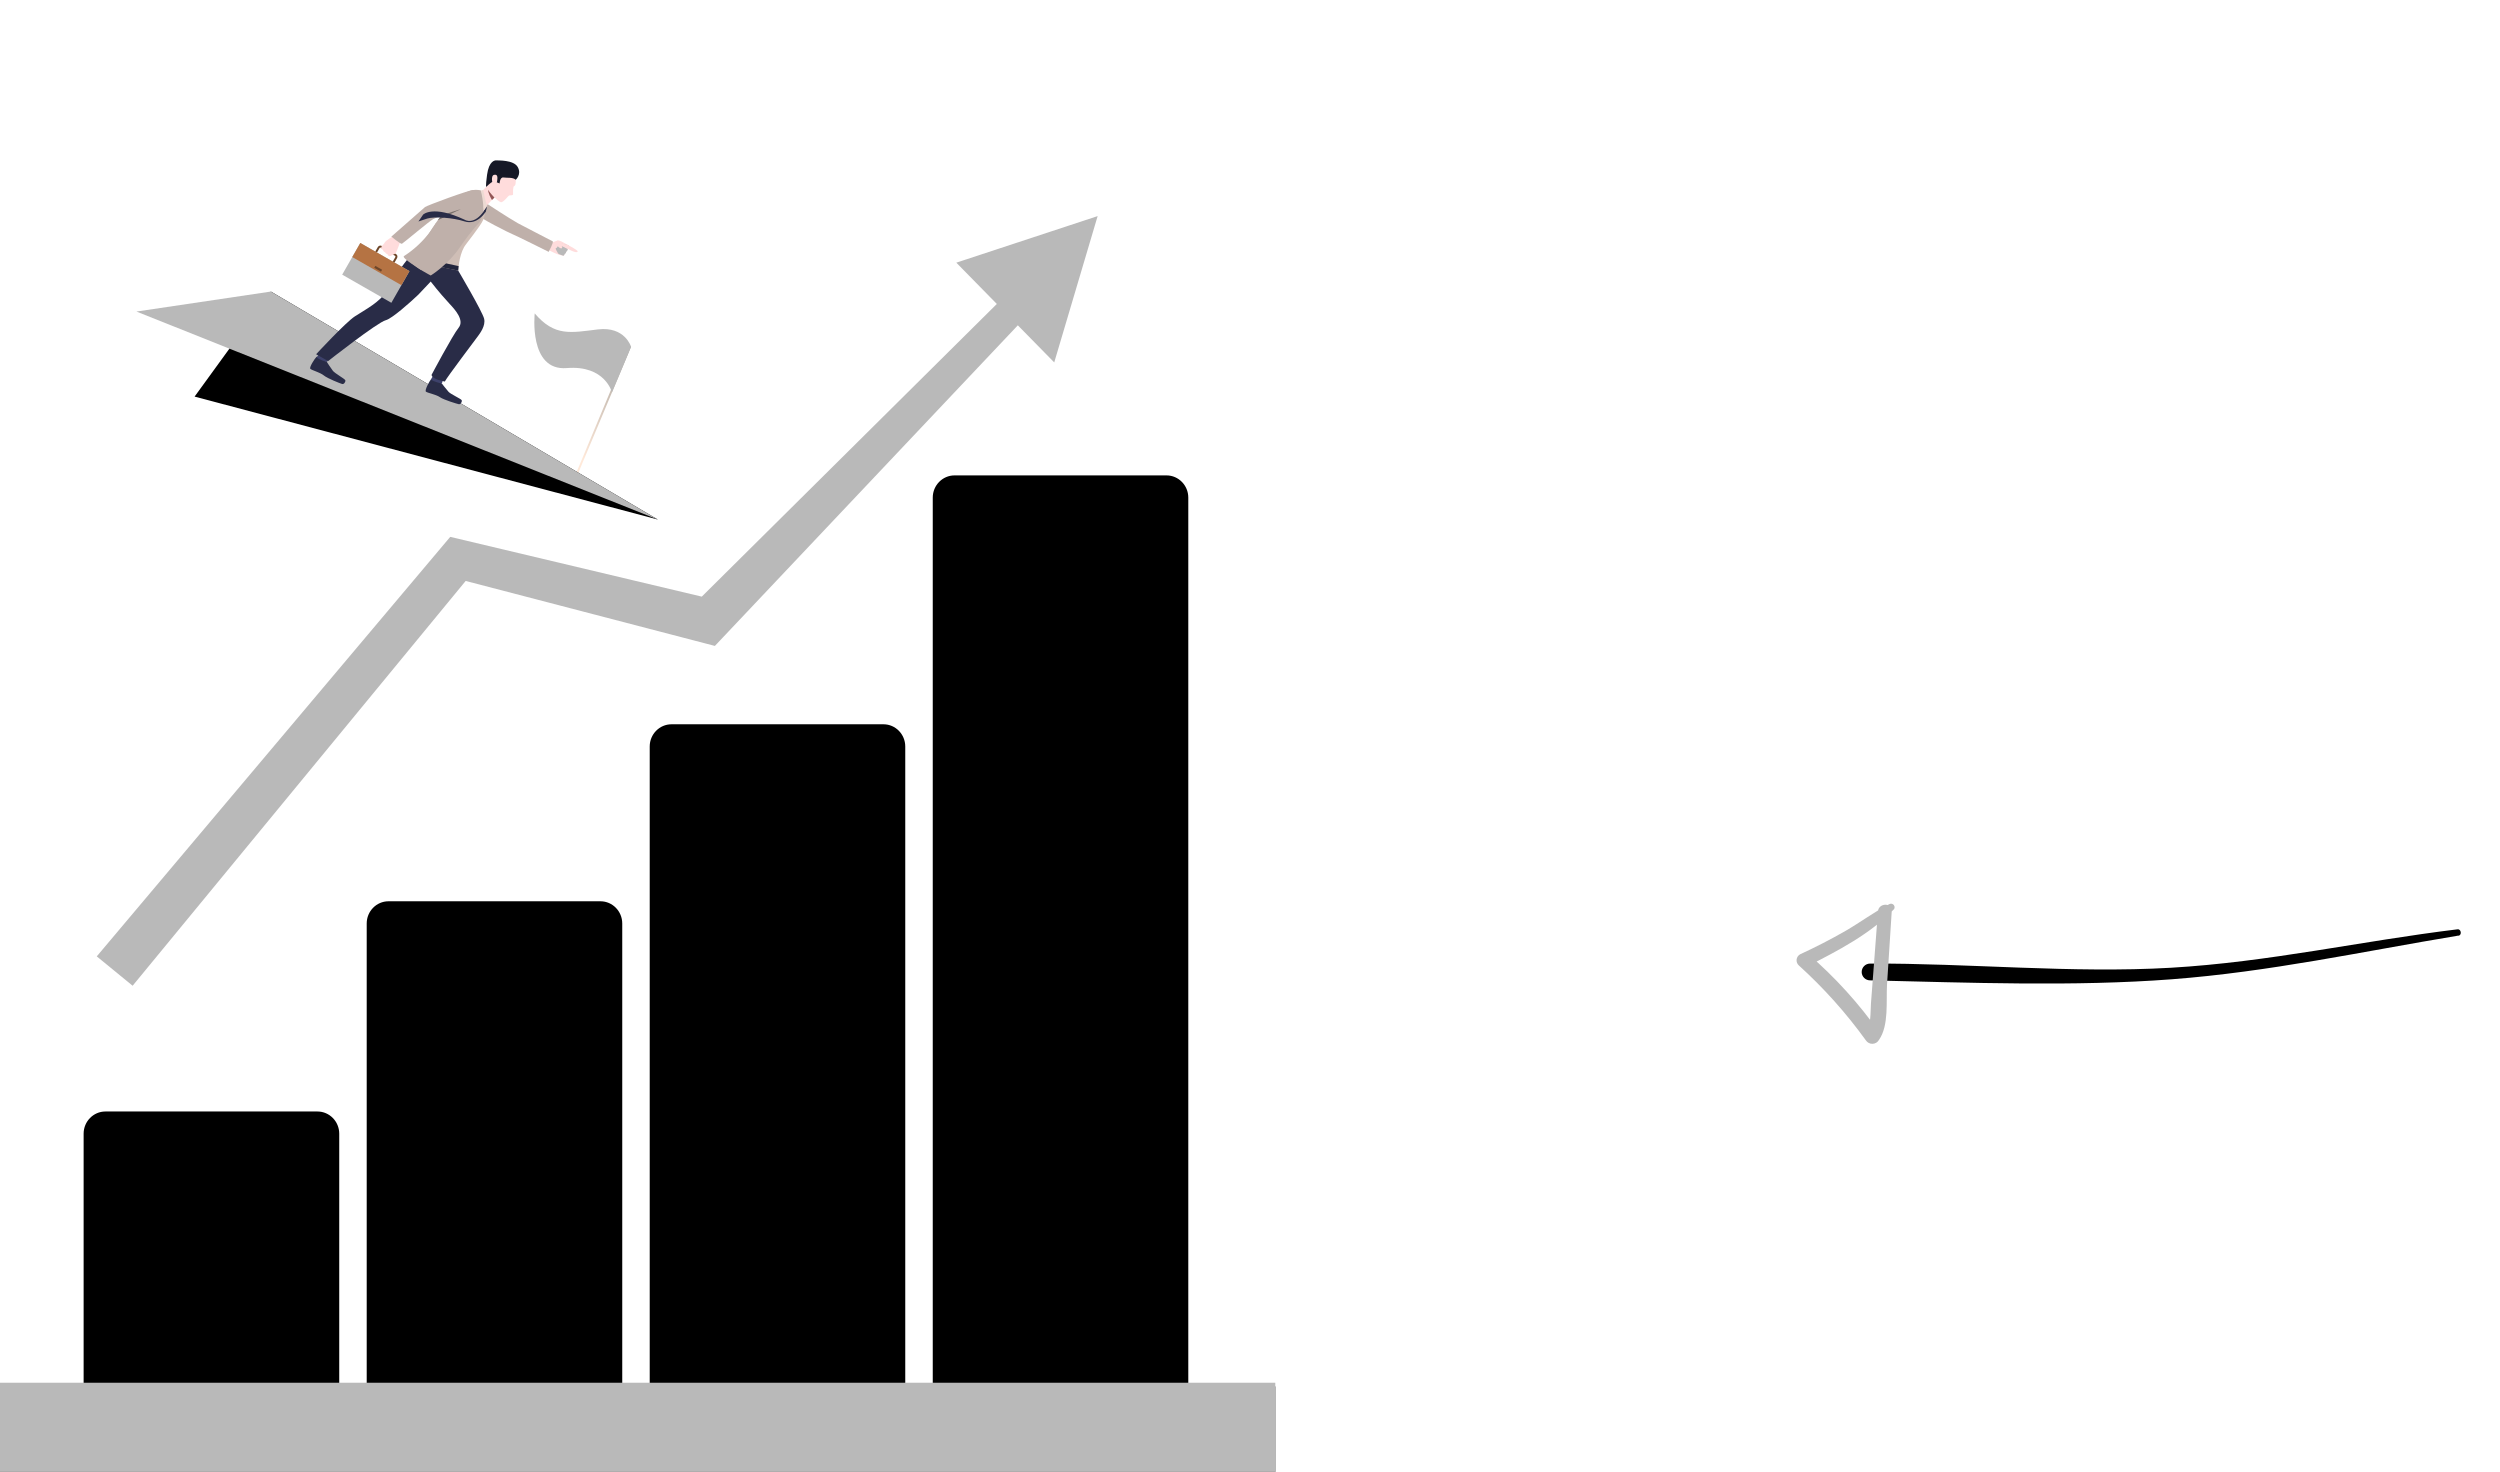 <svg width="445" height="262" viewBox="0 0 445 262" fill="none" xmlns="http://www.w3.org/2000/svg">
<g clip-path="url(#clip0_3740_28114)">
<path d="M195.381 38.464L170.221 46.754L177.435 54.104L124.916 106.2L80.141 95.562L17.222 170.235L23.608 175.462L82.888 103.409L127.248 114.974L181.173 57.907L187.654 64.509L195.381 38.464Z" fill="#B9B9B9"/>
<path d="M211.516 246.781V88.568C211.516 86.397 209.774 84.621 207.644 84.621H169.902C167.772 84.621 166.03 86.397 166.03 88.568V246.781H161.136V132.87C161.136 130.699 159.394 128.923 157.264 128.923H119.522C117.391 128.923 115.649 130.699 115.649 132.87V246.781H110.76V164.376C110.76 162.204 109.018 160.428 106.888 160.428H69.146C67.016 160.428 65.274 162.204 65.274 164.376V246.781H60.384V201.794C60.384 199.622 58.642 197.846 56.512 197.846H18.757C16.627 197.846 14.885 199.622 14.885 201.794V246.781H0V262H227V246.781H211.516Z" fill="black"/>
<rect y="246.121" width="227" height="15.879" fill="#B9B9B9"/>
<path d="M112.327 61.722L112.013 61.59L102.451 84.455L102.766 84.586L112.327 61.722Z" fill="url(#paint0_linear_3740_28114)"/>
<path d="M112.327 61.722C112.327 61.722 111.249 58.054 106.425 58.636C101.601 59.218 98.737 59.953 95.18 55.784C95.18 55.784 94.048 66.075 100.887 65.517C107.727 64.96 108.927 69.851 108.927 69.851L112.327 61.722Z" fill="#B9B9B9"/>
<path d="M117.118 92.489L34.638 70.594L48.218 51.895L117.118 92.489Z" fill="black"/>
<path d="M48.218 51.895L117.118 92.489L24.286 55.456L48.218 51.895Z" fill="#B9B9B9"/>
<path d="M98.211 43.183C98.211 43.183 99.124 42.853 99.265 42.807C99.407 42.761 99.83 42.89 100.238 43.138C100.633 43.379 101.224 43.654 101.242 43.734C101.26 43.814 101.314 43.877 101.233 44.073C101.153 44.268 100.979 44.39 100.979 44.39C100.979 44.39 100.994 44.677 100.767 44.81C100.767 44.81 100.768 45.081 100.486 45.191C100.486 45.191 100.48 45.455 100.269 45.518C100.269 45.518 99.869 45.404 99.71 45.406C99.55 45.406 98.534 44.981 97.797 44.581C97.796 44.581 97.43 44.102 98.211 43.183Z" fill="#FFDCDC"/>
<path d="M99.434 43.816C99.434 43.816 99.077 44.148 98.929 44.19C98.781 44.232 99.368 45.141 99.368 45.141C99.368 45.141 99.826 44.262 99.434 43.816Z" fill="#B9B9B9"/>
<path d="M101.125 43.675C101.125 43.675 99.985 43.272 99.897 43.448C99.809 43.623 99.883 43.741 99.883 43.741L99.339 43.788C99.339 43.788 98.995 44.023 99.351 44.328C99.351 44.328 99.008 44.515 99.387 44.769C99.387 44.769 99.215 44.992 99.369 45.141C99.524 45.289 100.268 45.519 100.268 45.519C100.268 45.519 100.466 45.508 100.504 45.204C100.504 45.204 100.775 45.114 100.779 44.822C100.779 44.822 101.07 44.624 101.072 44.31C101.072 44.31 101.351 44.065 101.24 43.725C101.239 43.724 101.172 43.692 101.125 43.675Z" fill="#B9B9B9"/>
<path d="M99.301 42.816C99.301 42.816 99.871 43.42 100.038 43.886C100.075 43.991 100.093 44.101 100.009 44.175C99.925 44.251 99.711 44.224 99.45 43.975C99.19 43.726 98.74 43.524 98.74 43.524C98.74 43.524 98.547 43.19 99.301 42.816Z" fill="#FFDCDC"/>
<path d="M101.071 44.309C101.071 44.309 99.894 43.727 99.761 43.739C99.628 43.751 99.839 43.319 99.953 43.317C100.067 43.315 101.112 43.64 101.208 43.696C101.303 43.751 101.385 44.183 101.071 44.309Z" fill="#FFDCDC"/>
<path d="M101.009 43.567C101.009 43.567 102.924 44.536 102.827 44.766C102.734 44.986 102.209 44.947 100.768 44.145C99.365 43.363 101.009 43.567 101.009 43.567Z" fill="#FFDCDC"/>
<path d="M78.649 68.266C78.649 68.266 79.457 69.319 79.844 69.745C80.23 70.171 82.068 70.987 82.181 71.237C82.295 71.486 82.003 72.017 81.672 71.95C81.34 71.883 78.991 71.177 78.305 70.696C77.62 70.215 76.085 69.945 75.815 69.713C75.544 69.48 76.425 67.871 76.699 67.54C76.973 67.209 78.649 68.266 78.649 68.266Z" fill="#292C47"/>
<path d="M78.888 67.533L78.648 68.266C78.648 68.266 77.125 67.962 76.699 67.54L77.094 66.864L78.888 67.533Z" fill="#3D416B"/>
<path d="M58.184 64.438C58.184 64.438 58.905 65.552 59.255 66.008C59.606 66.464 61.373 67.425 61.466 67.683C61.559 67.941 61.226 68.447 60.901 68.353C60.575 68.259 58.29 67.367 57.646 66.833C57.001 66.299 55.494 65.906 55.243 65.652C54.992 65.399 56 63.866 56.299 63.557C56.598 63.25 58.184 64.438 58.184 64.438Z" fill="#292C47"/>
<path d="M58.602 63.814L58.185 64.438C58.185 64.438 56.69 64.012 56.381 63.595L56.829 62.953L58.602 63.814Z" fill="#3D416B"/>
<path d="M78.986 47.562C78.658 47.962 77.901 48.79 77.097 49.654C76.918 49.846 76.737 50.04 76.558 50.231C75.471 51.391 74.457 52.455 74.457 52.455C73.01 53.836 69.771 56.716 68.668 56.997C67.179 57.378 58.412 64.268 58.412 64.268L56.268 63.057C56.268 63.057 61.531 57.366 63.173 56.308C65.007 55.125 67.704 53.705 68.666 51.941C69.27 50.835 71.487 47.541 71.487 47.541C71.487 47.541 74.009 43.864 76.921 41.992C77.647 41.523 78.986 47.562 78.986 47.562Z" fill="#292C47"/>
<path d="M81.561 48.166C81.561 48.166 85.883 55.484 86.178 56.746C86.473 58.009 85.407 59.361 85.105 59.789C84.803 60.217 79.569 67.121 79.178 67.912C79.178 67.912 77.041 67.581 76.807 66.744C76.807 66.744 80.553 59.674 81.633 58.34C82.714 57.006 81.002 55.118 80.002 54.054C79.002 52.989 74.03 47.392 74.647 46.226C75.074 45.419 75.515 44.677 75.515 44.677C75.515 44.677 77.151 44.2 81.561 48.166Z" fill="#292C47"/>
<path d="M86.628 36.231C86.628 36.231 90.386 38.705 92.179 39.732C92.742 40.055 98.169 42.827 98.383 42.958C98.598 43.089 97.666 44.831 97.666 44.831C97.666 44.831 91.581 41.796 91.192 41.672C90.804 41.548 85.157 38.71 84.784 38.097C84.411 37.484 84.286 36.681 84.883 36.197C85.721 35.518 86.628 36.231 86.628 36.231Z" fill="#BFB0AA"/>
<path d="M86.67 35.565C86.67 35.565 86.51 37.921 86.023 39.1C85.536 40.279 82.959 43.358 82.61 43.979C81.666 45.655 81.562 48.165 81.562 48.165L74.559 46.701C74.559 46.701 75.153 44.759 76.122 42.533C77.09 40.308 78.506 38.742 79.202 37.529C81.575 33.389 85.558 33.909 85.558 33.909L86.67 35.565Z" fill="#CFBEB6"/>
<path d="M91.781 31.713C91.781 31.713 91.912 33.044 91.551 33.092C91.253 33.131 91.328 34.414 91.323 34.617C91.319 34.82 90.764 34.736 90.61 34.804C90.456 34.871 89.563 36.117 89.132 35.986C88.702 35.855 87.109 34.426 86.822 33.687C86.536 32.946 87.117 30.386 87.876 29.522C88.636 28.657 91.541 29.384 91.781 31.713Z" fill="#FFDCDC"/>
<path d="M88.015 35.171C88.015 35.171 87.919 35.26 87.774 35.401C87.713 35.461 87.643 35.529 87.569 35.602C87.511 35.659 87.451 35.718 87.389 35.781C87.001 36.172 86.549 36.655 86.399 36.926C86.118 37.433 85.798 34.024 85.798 34.024C85.798 34.024 87.155 32.738 88.426 31.077C89.695 29.415 88.015 35.171 88.015 35.171Z" fill="#FFDCDC"/>
<path d="M91.799 31.997C91.799 31.997 92.886 31.074 92.166 29.75C91.444 28.426 88.624 28.586 88.374 28.549C88.124 28.513 87.029 28.603 86.695 31.117C86.392 33.387 86.552 33.265 86.552 33.265C86.552 33.265 87.368 32.448 87.674 32.376C88.152 32.263 88.928 32.662 88.928 32.662C88.928 32.662 88.971 31.485 89.629 31.591C90.287 31.697 91.287 31.519 91.799 31.997Z" fill="#161826"/>
<path d="M88.535 31.813C88.541 31.652 88.621 30.981 87.959 31.118C87.298 31.255 87.659 32.734 87.743 32.787C87.827 32.839 88.488 33.174 88.535 31.813Z" fill="#FFDCDC"/>
<path d="M86.008 33.818C86.008 33.818 86.375 35.773 86.719 36.674L86.084 37.658L85.558 33.91L86.008 33.818Z" fill="#EDDAD3"/>
<path d="M88.014 35.17C88.014 35.17 87.918 35.26 87.773 35.401C87.712 35.46 87.642 35.528 87.568 35.602C86.883 34.446 86.871 33.812 86.871 33.792C87.194 34.323 88.014 35.17 88.014 35.17Z" fill="#935555"/>
<path d="M86.682 36.732C86.682 36.732 86.573 37.506 86.41 37.756C86.349 37.849 86.119 37.602 86.119 37.602L86.682 36.732Z" fill="#292C47"/>
<path d="M81.562 48.166C81.562 48.166 81.614 47.524 81.635 47.364L74.822 45.9L74.559 46.703C74.559 46.702 79.53 47.8 81.562 48.166Z" fill="#23263D"/>
<path d="M69.046 47.724L66.542 46.29C66.287 46.145 66.199 45.819 66.345 45.564L67.249 43.983C67.395 43.728 67.721 43.64 67.975 43.785L70.479 45.219C70.734 45.365 70.823 45.69 70.676 45.945L69.772 47.526C69.626 47.78 69.3 47.869 69.046 47.724ZM67.796 44.095C67.713 44.047 67.606 44.076 67.558 44.159L66.653 45.74C66.606 45.824 66.635 45.931 66.718 45.979L69.223 47.413C69.306 47.461 69.413 47.431 69.461 47.348L70.366 45.767C70.414 45.684 70.385 45.576 70.301 45.528L67.796 44.095Z" fill="#6E4629"/>
<path d="M72.886 48.26L64.134 43.25L60.909 48.888L69.662 53.898L72.886 48.26Z" fill="#B9B9B9"/>
<path d="M72.885 48.26L64.133 43.251L62.701 45.754L71.453 50.764L72.885 48.26Z" fill="#B57343"/>
<path d="M68.016 48.014L66.81 47.324L66.612 47.669L67.819 48.359L68.016 48.014Z" fill="#6E4629"/>
<path d="M67.842 44.092C67.842 44.092 67.91 43.848 67.992 43.756C67.992 43.756 68.153 43.599 68.261 43.482C68.296 43.444 68.324 43.41 68.341 43.387C68.409 43.288 68.531 43.052 68.761 42.861C68.992 42.671 69.876 42.082 69.876 42.082L70.511 42.746L71.2 43.147C71.2 43.147 70.611 44.866 70.416 45.069C70.397 45.089 70.377 45.107 70.358 45.123C70.176 45.279 69.976 45.317 69.871 45.388C69.833 45.414 69.433 45.643 69.303 45.595C69.124 45.528 69.027 45.408 68.999 45.281C68.999 45.281 68.654 45.134 68.537 44.91C68.537 44.91 68.214 44.785 68.148 44.465C68.148 44.465 67.835 44.301 67.842 44.092Z" fill="#FFDCDC"/>
<path d="M84.022 36.642C84.022 36.642 79.079 37.982 77.073 39.022C76.443 39.348 71.802 43.265 71.554 43.384C71.307 43.504 69.661 42.117 69.661 42.117C69.661 42.117 75.302 37.143 75.647 36.86C75.991 36.576 83.492 33.801 84.276 33.821C85.06 33.842 85.001 34.225 85.09 35.06C85.215 36.231 84.022 36.642 84.022 36.642Z" fill="#BFB0AA"/>
<path d="M85.195 39.753C84.888 40.085 84.59 40.426 84.299 40.772C83.658 41.533 83.056 42.321 82.499 43.101C82.3 43.379 82.107 43.657 81.919 43.932C79.69 47.21 76.673 49.038 76.673 49.038C76.673 49.038 73.895 47.607 73.426 46.852C73.426 46.852 75.338 42.802 77.919 39.212C78.119 38.934 78.321 38.66 78.528 38.391C80.714 35.54 83.281 33.227 85.556 33.909C85.577 33.977 86.803 38.011 85.195 39.753Z" fill="#BFB0AA"/>
<path d="M77.736 39.468C77.736 39.468 75.91 43.027 71.899 45.589C71.409 45.901 74.94 48.047 74.94 48.047L77.736 39.468Z" fill="#BFB0AA"/>
<path d="M82.058 37.211C80.8 37.786 77.921 39.212 77.921 39.212C78.121 38.934 78.323 38.66 78.53 38.39C79.5 37.991 82.018 37.223 82.058 37.211Z" fill="#786F6B"/>
<path d="M86.421 37.736C86.421 37.736 84.96 40.158 82.667 39.405C80.614 38.731 77.311 38.523 76.056 38.899L74.476 39.425L75.314 38.202C75.314 38.202 77.037 36.429 82.753 39.131C82.753 39.131 84.4 40.212 86.282 37.35C86.283 37.349 86.512 37.625 86.421 37.736Z" fill="#292C47"/>
</g>
<path d="M437.573 166.539C420.384 169.395 403.961 172.986 386.589 174.311C369.217 175.636 350.454 174.912 332.887 174.503C332.491 174.507 332.11 174.355 331.828 174.078C331.545 173.801 331.384 173.423 331.38 173.027C331.376 172.631 331.529 172.249 331.806 171.966C332.083 171.683 332.461 171.521 332.857 171.516C350.348 171.434 368.888 173.284 386.399 172.261C403.911 171.238 420.123 167.527 437.443 165.416C438.087 165.34 438.261 166.459 437.605 166.557L437.573 166.539Z" fill="black"/>
<path d="M337.1 161.863C333.009 166.201 327.037 169.297 321.779 171.964L322.007 169.947C326.699 174.012 330.884 178.629 334.471 183.7L332.104 183.784C333.094 182.331 332.91 180.324 333.03 178.625C333.151 176.927 333.304 175.093 333.433 173.329L334.276 162.24C334.39 160.678 336.828 160.618 336.729 162.203C336.446 166.547 336.167 170.885 335.892 175.215C335.71 178.182 336.254 182.505 334.475 185.075C334.362 185.287 334.195 185.465 333.991 185.593C333.787 185.72 333.554 185.791 333.314 185.8C333.074 185.808 332.837 185.754 332.625 185.641C332.413 185.529 332.235 185.363 332.107 185.159C328.616 180.32 324.626 175.862 320.203 171.857C320.054 171.727 319.939 171.563 319.868 171.378C319.797 171.193 319.772 170.994 319.795 170.797C319.818 170.601 319.888 170.412 319.999 170.249C320.111 170.085 320.26 169.95 320.435 169.857C323.191 168.588 325.889 167.197 328.529 165.685C331.13 164.175 333.599 162.326 336.282 160.945C336.415 160.867 336.571 160.84 336.723 160.868C336.874 160.897 337.01 160.979 337.104 161.101C337.199 161.222 337.247 161.374 337.238 161.527C337.23 161.681 337.166 161.827 337.058 161.937L337.1 161.863Z" fill="#B9B9B9"/>
<defs>
<linearGradient id="paint0_linear_3740_28114" x1="101.725" y1="74.775" x2="113.994" y2="71.137" gradientUnits="userSpaceOnUse">
<stop stop-color="#FFE9D9"/>
<stop offset="1" stop-color="#ABA69F"/>
</linearGradient>
<clipPath id="clip0_3740_28114">
<rect width="227" height="262" fill="white"/>
</clipPath>
</defs>
</svg>
